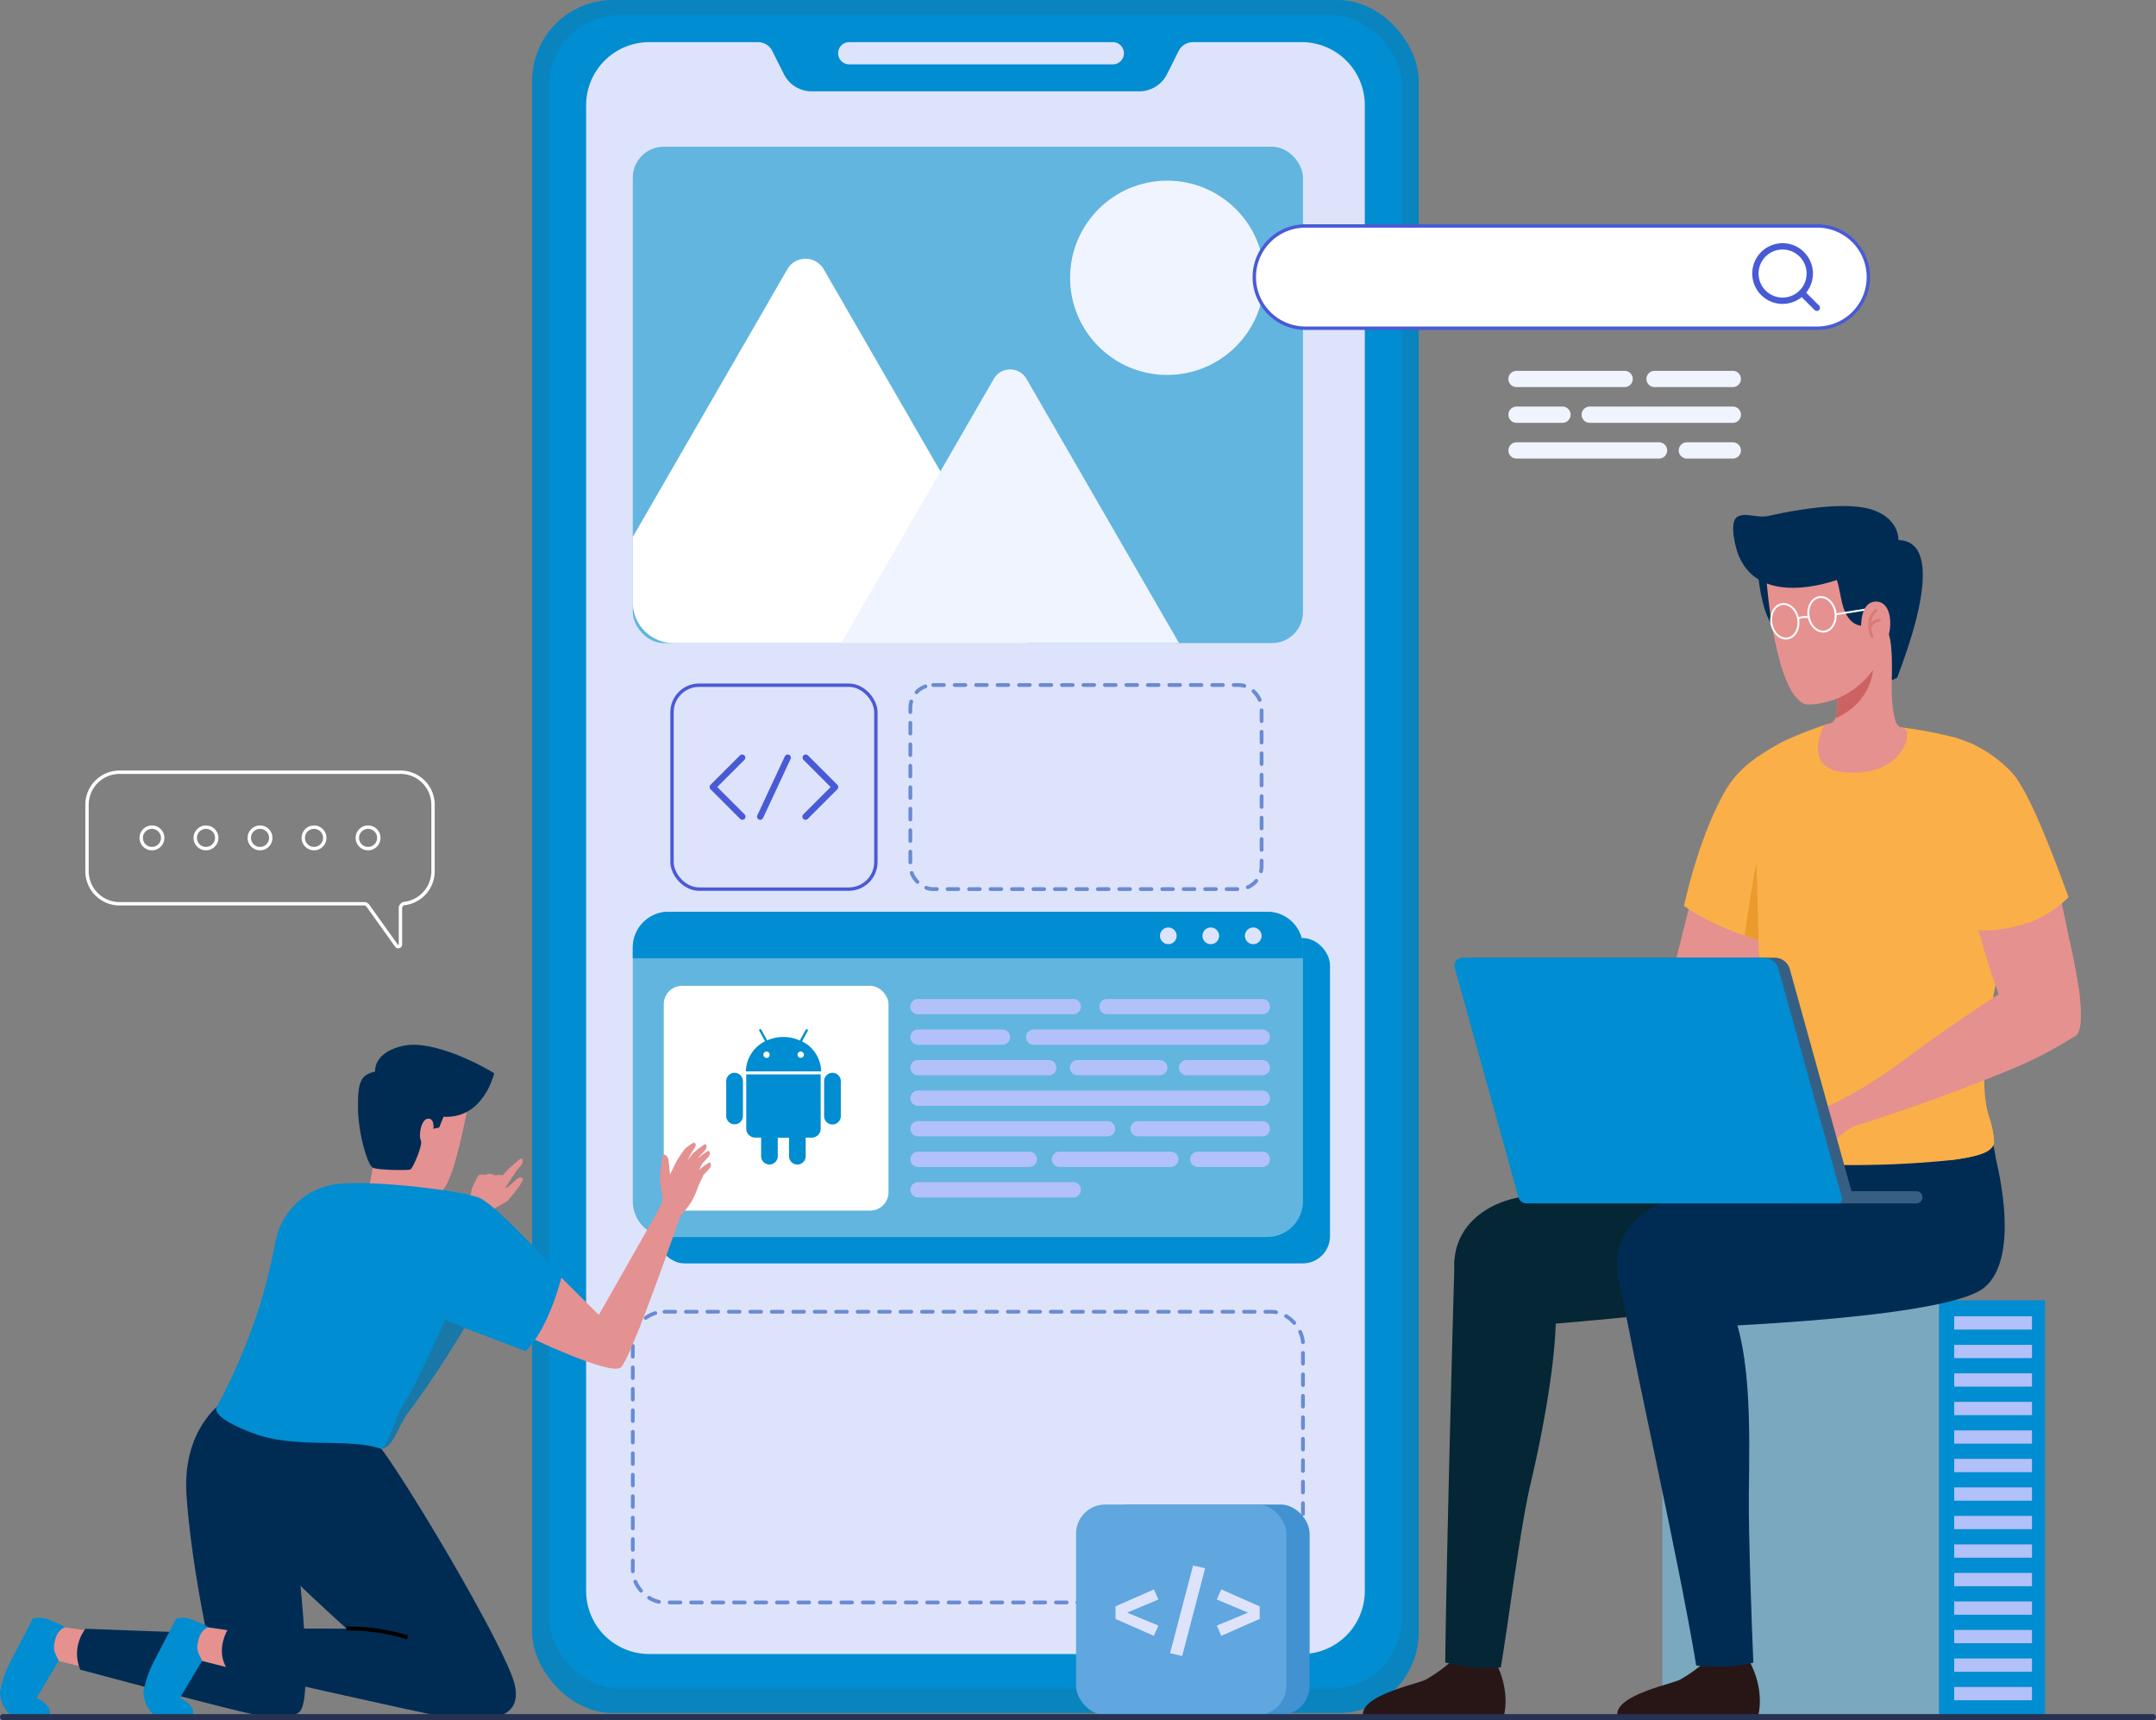 <svg xmlns="http://www.w3.org/2000/svg" width="570" height="454.643" viewBox="0 0 570 454.643">
  <rect x="0" y="0" width="570" height="454.643" fill="#808080" stroke="none"/>
  <g id="IT_Service_Macau_ic_8" transform="translate(-212 -4192)">
    <g id="Group_305778" data-name="Group 305778">
      <g id="Business_Application_about" transform="translate(0 634.074)">
        <g id="Group_249158" data-name="Group 249158" transform="translate(-46.127 -4.074)">
          <g id="Group_249112" data-name="Group 249112" transform="translate(398.822 3562)">
            <g id="Group_249104" data-name="Group 249104" transform="translate(0)">
              <rect id="Rectangle_157670" data-name="Rectangle 157670" width="234.393" height="452.8" rx="21.349" fill="#0984bf"/>
              <rect id="Rectangle_157671" data-name="Rectangle 157671" width="225.616" height="442.4" rx="18.7" transform="translate(4.389 3.965)" fill="#008dd1"/>
              <path id="Path_106850" data-name="Path 106850" d="M502.7,103.126V495.821A16.676,16.676,0,0,1,486.02,512.5H313.509a16.676,16.676,0,0,1-16.676-16.676V103.126a16.677,16.677,0,0,1,16.676-16.677h28.767a4.218,4.218,0,0,1,3.771,2.329l3.055,6.1a8.24,8.24,0,0,0,7.39,4.576h86.544a8.24,8.24,0,0,0,7.39-4.576l3.055-6.1a4.218,4.218,0,0,1,3.771-2.329H486.02A16.677,16.677,0,0,1,502.7,103.126Z" transform="translate(-282.568 -75.309)" fill="#dee3fc"/>
              <path id="Path_106851" data-name="Path 106851" d="M420.057,92.319h-69.7a2.934,2.934,0,0,1-2.934-2.935h0a2.934,2.934,0,0,1,2.934-2.935h69.7a2.935,2.935,0,0,1,2.935,2.935h0A2.935,2.935,0,0,1,420.057,92.319Z" transform="translate(-266.542 -75.309)" fill="#dee3fc"/>
            </g>
            <rect id="Rectangle_157672" data-name="Rectangle 157672" width="177.178" height="76.837" rx="8.379" transform="translate(26.6 346.721)" fill="none" stroke="#698bd1" stroke-linecap="round" stroke-linejoin="round" stroke-width="1" stroke-dasharray="2.837"/>
            <rect id="Rectangle_157673" data-name="Rectangle 157673" width="92.863" height="53.947" rx="6.044" transform="translate(99.978 181.061)" fill="none" stroke="#698bd1" stroke-linecap="round" stroke-linejoin="round" stroke-width="1" stroke-dasharray="2.837"/>
            <g id="Group_249108" data-name="Group 249108" transform="translate(26.6 240.991)">
              <rect id="Rectangle_157674" data-name="Rectangle 157674" width="177.881" height="85.992" rx="7.201" transform="translate(6.45 6.957)" fill="#008dd1"/>
              <path id="Path_106852" data-name="Path 106852" d="M483.378,270.468v67.065a9.458,9.458,0,0,1-9.468,9.455H315.668a9.458,9.458,0,0,1-9.468-9.455V270.468A9.469,9.469,0,0,1,315.668,261H473.91A9.469,9.469,0,0,1,483.378,270.468Z" transform="translate(-306.2 -261)" fill="#61b5de"/>
              <rect id="Rectangle_157675" data-name="Rectangle 157675" width="59.42" height="59.421" rx="4.861" transform="translate(8.186 19.579)" fill="#fff"/>
              <g id="Group_249105" data-name="Group 249105" transform="translate(73.378 23.055)">
                <path id="Path_106853" data-name="Path 106853" d="M405,282.551H363.945a2.021,2.021,0,0,1-2.021-2.021h0a2.021,2.021,0,0,1,2.021-2.021H405a2.022,2.022,0,0,1,2.023,2.021h0A2.022,2.022,0,0,1,405,282.551Z" transform="translate(-361.924 -278.508)" fill="#b2c1f9"/>
                <path id="Path_106854" data-name="Path 106854" d="M386.293,288.681H363.945a2.022,2.022,0,0,1-2.021-2.021h0a2.022,2.022,0,0,1,2.021-2.023h22.348a2.022,2.022,0,0,1,2.021,2.023h0A2.022,2.022,0,0,1,386.293,288.681Z" transform="translate(-361.924 -276.566)" fill="#b2c1f9"/>
                <path id="Path_106855" data-name="Path 106855" d="M447.633,288.681H387.162a2.022,2.022,0,0,1-2.021-2.021h0a2.022,2.022,0,0,1,2.021-2.023h60.471a2.023,2.023,0,0,1,2.021,2.023h0A2.023,2.023,0,0,1,447.633,288.681Z" transform="translate(-354.568 -276.566)" fill="#b2c1f9"/>
                <path id="Path_106856" data-name="Path 106856" d="M398.522,294.81H363.945a2.022,2.022,0,0,1-2.021-2.021h0a2.021,2.021,0,0,1,2.021-2.021h34.577a2.022,2.022,0,0,1,2.021,2.021h0A2.023,2.023,0,0,1,398.522,294.81Z" transform="translate(-361.924 -274.624)" fill="#b2c1f9"/>
                <path id="Path_106857" data-name="Path 106857" d="M417.721,294.81H395.984a2.022,2.022,0,0,1-2.021-2.021h0a2.021,2.021,0,0,1,2.021-2.021h21.737a2.022,2.022,0,0,1,2.021,2.021h0A2.023,2.023,0,0,1,417.721,294.81Z" transform="translate(-351.774 -274.624)" fill="#b2c1f9"/>
                <path id="Path_106858" data-name="Path 106858" d="M437.9,294.81H417.882a2.023,2.023,0,0,1-2.021-2.021h0a2.022,2.022,0,0,1,2.021-2.021H437.9a2.022,2.022,0,0,1,2.021,2.021h0A2.023,2.023,0,0,1,437.9,294.81Z" transform="translate(-344.836 -274.624)" fill="#b2c1f9"/>
                <path id="Path_106859" data-name="Path 106859" d="M454.989,300.939H363.945a2.021,2.021,0,0,1-2.021-2.021h0a2.021,2.021,0,0,1,2.021-2.021h91.043a2.022,2.022,0,0,1,2.021,2.021h0A2.022,2.022,0,0,1,454.989,300.939Z" transform="translate(-361.924 -272.682)" fill="#b2c1f9"/>
                <path id="Path_106860" data-name="Path 106860" d="M414.053,307.068H363.945a2.021,2.021,0,0,1-2.021-2.021h0a2.021,2.021,0,0,1,2.021-2.021h50.107a2.022,2.022,0,0,1,2.021,2.021h0A2.022,2.022,0,0,1,414.053,307.068Z" transform="translate(-361.924 -270.741)" fill="#b2c1f9"/>
                <path id="Path_106861" data-name="Path 106861" d="M440.99,307.068H408.131a2.022,2.022,0,0,1-2.021-2.021h0a2.022,2.022,0,0,1,2.021-2.021H440.99a2.022,2.022,0,0,1,2.021,2.021h0A2.022,2.022,0,0,1,440.99,307.068Z" transform="translate(-347.925 -270.741)" fill="#b2c1f9"/>
                <path id="Path_106862" data-name="Path 106862" d="M393.385,313.2h-29.44a2.021,2.021,0,0,1-2.021-2.021h0a2.022,2.022,0,0,1,2.021-2.021h29.44a2.022,2.022,0,0,1,2.021,2.021h0A2.021,2.021,0,0,1,393.385,313.2Z" transform="translate(-361.924 -268.799)" fill="#b2c1f9"/>
                <path id="Path_106863" data-name="Path 106863" d="M421.793,313.2h-29.44a2.021,2.021,0,0,1-2.021-2.021h0a2.022,2.022,0,0,1,2.021-2.021h29.44a2.022,2.022,0,0,1,2.021,2.021h0A2.021,2.021,0,0,1,421.793,313.2Z" transform="translate(-352.924 -268.799)" fill="#b2c1f9"/>
                <path id="Path_106864" data-name="Path 106864" d="M437.194,313.2H420.111a2.021,2.021,0,0,1-2.021-2.021h0a2.022,2.022,0,0,1,2.021-2.021h17.083a2.023,2.023,0,0,1,2.021,2.021h0A2.022,2.022,0,0,1,437.194,313.2Z" transform="translate(-344.13 -268.799)" fill="#b2c1f9"/>
                <path id="Path_106865" data-name="Path 106865" d="M405,319.327H363.945a2.022,2.022,0,0,1-2.021-2.023h0a2.022,2.022,0,0,1,2.021-2.021H405a2.023,2.023,0,0,1,2.023,2.021h0A2.023,2.023,0,0,1,405,319.327Z" transform="translate(-361.924 -266.857)" fill="#b2c1f9"/>
                <path id="Path_106866" data-name="Path 106866" d="M442.963,282.551H401.9a2.021,2.021,0,0,1-2.021-2.021h0a2.021,2.021,0,0,1,2.021-2.021h41.058a2.022,2.022,0,0,1,2.021,2.021h0A2.022,2.022,0,0,1,442.963,282.551Z" transform="translate(-349.898 -278.508)" fill="#b2c1f9"/>
              </g>
              <g id="Group_249107" data-name="Group 249107" transform="translate(0 0)">
                <path id="Path_106867" data-name="Path 106867" d="M483.378,270.468v2.818H306.2v-2.818A9.469,9.469,0,0,1,315.668,261H473.91A9.469,9.469,0,0,1,483.378,270.468Z" transform="translate(-306.2 -261)" fill="#008dd1"/>
                <g id="Group_249106" data-name="Group 249106" transform="translate(139.391 4.17)">
                  <path id="Path_106868" data-name="Path 106868" d="M416.445,266.361a2.2,2.2,0,1,1-2.2-2.194A2.2,2.2,0,0,1,416.445,266.361Z" transform="translate(-412.055 -264.167)" fill="#dee3fc"/>
                  <path id="Path_106869" data-name="Path 106869" d="M424.973,266.361a2.2,2.2,0,1,1-2.2-2.194A2.2,2.2,0,0,1,424.973,266.361Z" transform="translate(-409.353 -264.167)" fill="#dee3fc"/>
                  <path id="Path_106870" data-name="Path 106870" d="M433.5,266.361a2.2,2.2,0,1,1-2.2-2.194A2.2,2.2,0,0,1,433.5,266.361Z" transform="translate(-406.651 -264.167)" fill="#dee3fc"/>
                </g>
              </g>
            </g>
            <g id="Group_249110" data-name="Group 249110" transform="translate(36.972 181.11)">
              <rect id="Rectangle_157676" data-name="Rectangle 157676" width="53.898" height="53.898" rx="7.151" transform="translate(0 0)" fill="none" stroke="#495ad6" stroke-miterlimit="10" stroke-width="0.896"/>
              <g id="Group_249109" data-name="Group 249109" transform="translate(10.776 19.153)">
                <path id="Path_106871" data-name="Path 106871" d="M330.026,230.071l-7.765,7.765,7.827,7.826" transform="translate(-322.26 -230.071)" fill="none" stroke="#495ad6" stroke-linecap="round" stroke-linejoin="round" stroke-width="1.672"/>
                <path id="Path_106872" data-name="Path 106872" d="M340.941,230.071l7.765,7.765-7.826,7.826" transform="translate(-316.361 -230.071)" fill="none" stroke="#495ad6" stroke-linecap="round" stroke-linejoin="round" stroke-width="1.672"/>
                <line id="Line_580" data-name="Line 580" x1="7.272" y2="15.592" transform="translate(12.537)" fill="none" stroke="#495ad6" stroke-linecap="round" stroke-linejoin="round" stroke-width="1.672"/>
              </g>
            </g>
            <g id="Group_249111" data-name="Group 249111" transform="translate(26.6 38.781)">
              <rect id="Rectangle_157677" data-name="Rectangle 157677" width="177.178" height="131.194" rx="8.18" fill="#61b5de"/>
              <ellipse id="Ellipse_3895" data-name="Ellipse 3895" cx="25.678" cy="25.678" rx="25.678" ry="25.678" transform="translate(115.616 8.968)" fill="#f0f4ff"/>
              <path id="Path_106873" data-name="Path 106873" d="M410.347,231.512H316.972A10.776,10.776,0,0,1,306.2,220.74V203.477L347.061,132.7a5.55,5.55,0,0,1,9.613,0l30.853,53.436,22.913,39.689A5.445,5.445,0,0,1,410.347,231.512Z" transform="translate(-306.2 -100.317)" fill="#fff"/>
              <path id="Path_106874" data-name="Path 106874" d="M437.353,224.472H348.06l26.2-45.377,14.116-24.453a4.994,4.994,0,0,1,8.651,0Z" transform="translate(-292.938 -93.278)" fill="#f0f4ff"/>
            </g>
          </g>
          <g id="Group_249122" data-name="Group 249122" transform="translate(618.453 3695.756)">
            <g id="Group_249114" data-name="Group 249114" transform="translate(79.171 209.953)">
              <rect id="Rectangle_157678" data-name="Rectangle 157678" width="73.145" height="109.926" fill="#7aa9bf"/>
              <rect id="Rectangle_157679" data-name="Rectangle 157679" width="28.007" height="109.926" transform="translate(101.153 109.926) rotate(180)" fill="#008dd1"/>
              <g id="Group_249113" data-name="Group 249113" transform="translate(77.155 4.222)">
                <rect id="Rectangle_157680" data-name="Rectangle 157680" width="20.563" height="3.508" fill="#b2c1f9"/>
                <rect id="Rectangle_157681" data-name="Rectangle 157681" width="20.563" height="3.508" transform="translate(0 7.537)" fill="#b2c1f9"/>
                <rect id="Rectangle_157682" data-name="Rectangle 157682" width="20.563" height="3.508" transform="translate(0 15.073)" fill="#b2c1f9"/>
                <rect id="Rectangle_157683" data-name="Rectangle 157683" width="20.563" height="3.508" transform="translate(0 22.61)" fill="#b2c1f9"/>
                <rect id="Rectangle_157684" data-name="Rectangle 157684" width="20.563" height="3.508" transform="translate(0 30.146)" fill="#b2c1f9"/>
                <rect id="Rectangle_157685" data-name="Rectangle 157685" width="20.563" height="3.508" transform="translate(0 37.682)" fill="#b2c1f9"/>
                <rect id="Rectangle_157686" data-name="Rectangle 157686" width="20.563" height="3.508" transform="translate(0 45.219)" fill="#b2c1f9"/>
                <rect id="Rectangle_157687" data-name="Rectangle 157687" width="20.563" height="3.508" transform="translate(0 52.755)" fill="#b2c1f9"/>
                <rect id="Rectangle_157688" data-name="Rectangle 157688" width="20.563" height="3.508" transform="translate(0 60.292)" fill="#b2c1f9"/>
                <rect id="Rectangle_157689" data-name="Rectangle 157689" width="20.563" height="3.508" transform="translate(0 67.829)" fill="#b2c1f9"/>
                <rect id="Rectangle_157690" data-name="Rectangle 157690" width="20.563" height="3.508" transform="translate(0 75.365)" fill="#b2c1f9"/>
                <rect id="Rectangle_157691" data-name="Rectangle 157691" width="20.563" height="3.508" transform="translate(0 82.901)" fill="#b2c1f9"/>
                <rect id="Rectangle_157692" data-name="Rectangle 157692" width="20.563" height="3.508" transform="translate(0 90.438)" fill="#b2c1f9"/>
                <rect id="Rectangle_157693" data-name="Rectangle 157693" width="20.563" height="3.508" transform="translate(0 97.974)" fill="#b2c1f9"/>
              </g>
            </g>
            <g id="Group_249121" data-name="Group 249121" transform="translate(0 0)">
              <path id="Path_106875" data-name="Path 106875" d="M489.614,444.591h37.174s2.078-6.62-2.425-14.82c0,0-2.991,2.4-11.955.777a39.866,39.866,0,0,1-6.323,4.419C503.488,436.221,488.612,439.143,489.614,444.591Z" transform="translate(-422.325 -124.712)" fill="#281616"/>
              <path id="Path_106876" data-name="Path 106876" d="M491.694,367.6c2.4,14.326,13.48,62.8,18.243,91.43,8.7.742,12.885-.257,15.1-.768-.434-9.985-1.293-33.868-1.192-44.342.165-17.7,1-41.044-6.8-53.854l-26.2,2.062c.16,1.382.305,2.509.432,3.313C491.406,366.211,491.55,366.923,491.694,367.6Z" transform="translate(-421.813 -152.54)" fill="#002c54"/>
              <path id="Path_106877" data-name="Path 106877" d="M441.558,444.591h37.175s2.078-6.62-2.425-14.82c0,0-2.993,2.4-11.955.777a39.9,39.9,0,0,1-6.324,4.419C455.432,436.221,440.556,439.143,441.558,444.591Z" transform="translate(-441.509 -124.712)" fill="#281616"/>
              <path id="Path_106878" data-name="Path 106878" d="M457.066,460.648a42.648,42.648,0,0,0,14.685,1.314c1.977-11.51,5.1-36.834,7.908-48.7,4.36-18.451,8.627-43.826,5.663-52.879l-25.773-6.473C459.461,354.723,457.364,432.382,457.066,460.648Z" transform="translate(-435.299 -154.998)" fill="#052635"/>
              <path id="Path_106879" data-name="Path 106879" d="M558.955,337.54h0c-.518-5.093-1.114-8.814-1.114-8.814l-28.8,7.048-24.461,5.573c-9.068,2.021-20.023,4.452-29.681,6.635-10.837,2.463-18.031,10.694-15.657,21.546l2.716,13.162c15.158-.207,86.422-7.038,92.517-10.116C561.367,369.1,563.44,356.8,558.955,337.54Z" transform="translate(-434.61 -165.05)" fill="#052635"/>
              <path id="Path_106880" data-name="Path 106880" d="M589.678,338.037h0a39.78,39.78,0,0,0-3-10.558l-26.908,8.793-24.461,5.573c-9.068,2.021-20.024,4.452-29.681,6.635-10.837,2.463-18.032,10.694-15.659,21.546l2.717,13.162c15.156-.207,78.51-2.415,92.517-10.116C591.963,369.354,594.162,357.3,589.678,338.037Z" transform="translate(-422.346 -165.548)" fill="#002c54"/>
              <g id="Group_249115" data-name="Group 249115" transform="translate(44.402 128.657)">
                <path id="Path_106881" data-name="Path 106881" d="M515.575,306.261s12.79-5.777,16.309.017c1.927,3.172.595,9.064-3.768,11.538s-29.011,12.9-52.277,18.713a56.477,56.477,0,0,0-2.6-6.638,122.494,122.494,0,0,0,20.813-11.616,132.672,132.672,0,0,1,21.518-12.014Z" transform="translate(-473.243 -303.698)" fill="#e5918f"/>
              </g>
              <path id="Path_106882" data-name="Path 106882" d="M508.909,276.985l-10.961,43.783s1.132,11.068,12.31,5.636,18.587-40.314,18.587-40.314Z" transform="translate(-418.979 -185.706)" fill="#e5918f"/>
              <path id="Path_106883" data-name="Path 106883" d="M525.767,308.664c-1.356-.327-2.65-.687-3.9-1.061q-1.918-.562-3.649-1.17c-10.416-3.571-16.045-7.859-16.045-7.859,3.274-14.236,7.22-23.794,10.728-30.094a4.443,4.443,0,0,0,.266-.467l.28-.467a27.377,27.377,0,0,1,7.626-7.936c.312-.218.607-.421.919-.639l1.294,22.859.218,2.353Z" transform="translate(-417.291 -192.897)" fill="#fbaf48"/>
              <path id="Path_106884" data-name="Path 106884" d="M521.189,302.276c-1.356-.327-2.65-.687-3.9-1.061q-1.918-.562-3.649-1.17c2.187-15.4,4.164-25.074,4.164-25.074l1.122,2.822Z" transform="translate(-412.714 -186.509)" fill="#eb9a2c"/>
              <path id="Path_106885" data-name="Path 106885" d="M585.835,271.6c-.266,6.767-1.451,17.636-2.479,28.549-.328,3.462-.64,6.939-.905,10.291-.186,2.089-3.336,13.239-3.462,15.234-.561,9.543-5.239,16.684-.81,31.216a22.877,22.877,0,0,1,1.325,6.7c0,1-1.294,2.043-1.808,2.324-1.857,1.076-5.5,1.823-9.933,2.37h-.015a257.666,257.666,0,0,1-27.569,1.262c-9.527,0-23.826-1.513-25.635-3.914-1.653-2.2-.125-5.4.655-9.808,3.509-19.912,2.261-30.3,2.043-44.672,0-.358-.015-.718-.015-1.091-.358-22.173-1.825-41.149-.795-47.994.312-.218.607-.421.919-.639,1.513-1.03,2.994-1.949,4.429-2.761.125-.062.281-.155.437-.249.437-.249.888-.483,1.31-.718a5.026,5.026,0,0,1,.5-.249,108.644,108.644,0,0,1,10.634-4.195c.343-.109.655-.218.921-.3,2.541-.155,5.3-.186,8.279-.108,2.589.077,6.55.42,10.852.982h.015a112.132,112.132,0,0,1,14.408,2.7s.047.017.078.032c.795.249,5.956,2.183,11.336,7.936A38.409,38.409,0,0,1,585.835,271.6Z" transform="translate(-412.648 -195.356)" fill="#fbaf48"/>
              <path id="Path_106886" data-name="Path 106886" d="M563.371,347.359a22.879,22.879,0,0,1,1.325,6.7c0,1-1.294,2.043-1.808,2.324-1.857,1.076-5.5,1.823-9.933,2.37,1.825-.22,4.973-3.113,4.974-5.723,0-1.829-2.37-14.174-1.715-22.142.655-7.952,1.949-20.613-.515-30.749-2.479-10.134-4.8-23.467-4.8-23.467l13.893,8.39s1.794,2.51,3.758,5.551c-.327,3.462-.64,6.939-.905,10.291C567.457,303,558.942,332.827,563.371,347.359Z" transform="translate(-397.841 -185.829)" fill="#fbaf48"/>
              <g id="Group_249119" data-name="Group 249119" transform="translate(97.882)">
                <path id="Path_106887" data-name="Path 106887" d="M516.13,224.354s1.2,14.531,6.019,15.507,3.635-5.2,3.635-5.2l-.673-6.9Z" transform="translate(-509.603 -206.716)" fill="#002c54"/>
                <path id="Path_106888" data-name="Path 106888" d="M533.817,272.378c-9.433-1.124-5.91-10.291-4.616-12.4.343-.109,1.965-.607,2.089-.686a.052.052,0,0,1,.032-.015,2.586,2.586,0,0,0,.732-1.091c.921-2.418.5-7.235.469-7.547v-.888c.155-.576.312-1.124.437-1.637l4.959-3.9,10.493-8.25s-2.79,13.8-.546,22.5a3.278,3.278,0,0,0,1.388,2.09c0,.015.015,0,.015,0a2.541,2.541,0,0,0,1.045.374C552.887,262.149,549.3,274.218,533.817,272.378Z" transform="translate(-505.074 -202.08)" fill="#e5918f"/>
                <path id="Path_106889" data-name="Path 106889" d="M540.827,242.236s-.088,9.21-10.084,13.444c.929-2.4.5-7.224.472-7.533l4.188-3.288Z" transform="translate(-503.769 -199.578)" fill="#cc6362"/>
                <path id="Path_106890" data-name="Path 106890" d="M517.776,229.946s2.181,30.149,10.322,32.711c0,0,10.371.977,17.817-9.04,2.146-2.887,4.857-3.534,5.742-7.02,1.438-5.661,3.467-16.1.879-22.394C548.851,215.242,518.126,208.126,517.776,229.946Z" transform="translate(-508.946 -210.24)" fill="#e5918f"/>
                <path id="Path_106891" data-name="Path 106891" d="M555.18,220.735c-.133-5.477-5.677-7.522-5.677-7.522-5.519-2.583-16.986-1.469-28.81,1.168-2.772.618-6.25-1.083-8.187.26-2.339,1.623-.01,9.039-.01,9.039,4.561,13.812,21.343,9.32,26.386,7.616,1.2,3.557,1.045,8.5,4.035,11.05,1.7,1.454,4.665,1.494,7.675.993.371.7,1.763,1.325,2.046,2.292.949,3.229.813,8.276.784,12.173l1.423-.7C555.032,256.054,569.752,221.187,555.18,220.735Z" transform="translate(-511.465 -211.748)" fill="#002c54"/>
                <g id="Group_249116" data-name="Group 249116" transform="translate(10.039 24.048)">
                  <path id="Path_106892" data-name="Path 106892" d="M525.782,234.223c.425,2.5-.809,4.8-2.758,5.132s-3.873-1.429-4.3-3.932.809-4.8,2.758-5.134S525.355,231.718,525.782,234.223Z" transform="translate(-518.64 -228.411)" fill="none" stroke="#fff" stroke-miterlimit="10" stroke-width="0.501"/>
                  <path id="Path_106893" data-name="Path 106893" d="M532.811,232.909c.427,2.5-.807,4.8-2.756,5.134s-3.874-1.429-4.3-3.933.809-4.8,2.756-5.134S532.386,230.405,532.811,232.909Z" transform="translate(-515.833 -228.935)" fill="none" stroke="#fff" stroke-miterlimit="10" stroke-width="0.501"/>
                  <path id="Path_106894" data-name="Path 106894" d="M523.744,233.243s.431-.7,2.7-.5" transform="translate(-516.603 -227.431)" fill="none" stroke="#fff" stroke-miterlimit="10" stroke-width="0.501"/>
                  <line id="Line_581" data-name="Line 581" y1="1.343" x2="8.409" transform="translate(17.063 3.23)" fill="none" stroke="#fff" stroke-miterlimit="10" stroke-width="0.501"/>
                </g>
                <g id="Group_249117" data-name="Group 249117" transform="translate(33.725 25.256)">
                  <path id="Path_106895" data-name="Path 106895" d="M537.972,242.494c5.791,2.218,7.6-12.035,2.1-12.667-4.17-.479-4.34,5.339-4.34,5.339S534.666,241.228,537.972,242.494Z" transform="translate(-535.568 -229.799)" fill="#e5918f"/>
                </g>
                <g id="Group_249118" data-name="Group 249118" transform="translate(36.078 27.434)" opacity="0.5">
                  <path id="Path_106896" data-name="Path 106896" d="M539.211,231.355s-3.421,1.811-1.226,7.367" transform="translate(-537.25 -231.355)" fill="none" stroke="#cc6362" stroke-miterlimit="10" stroke-width="0.724"/>
                  <path id="Path_106897" data-name="Path 106897" d="M540.1,233.289a3.025,3.025,0,0,0-2.812,2.088" transform="translate(-537.235 -230.583)" fill="none" stroke="#cc6362" stroke-miterlimit="10" stroke-width="0.724"/>
                </g>
              </g>
              <path id="Path_106898" data-name="Path 106898" d="M585.521,322.818v.014c-2.545,2.952-12.2,5.1-16.849,1.02-1.461-1.3-3.109-4.729-4.728-8.983-4.121-10.876-8.02-27.147-8.02-27.147l21.612-11.044s2.78,12.467,5.176,24.314c0,0,.021.12.066.33.779,3.795,1.506,7.528,2.075,10.731a1.487,1.487,0,0,1,.042.255A45.391,45.391,0,0,1,585.521,322.818Z" transform="translate(-395.835 -185.828)" fill="#e5918f"/>
              <path id="Path_106899" data-name="Path 106899" d="M550.089,280.356c2.088,8.678,8.647,25.124,8.647,25.124,4.6.763,10.756-.084,15.861-1.918A29.226,29.226,0,0,0,584.7,297s-4.352-12.226-8.255-21.012c-3.505-7.886-5.609-10.83-7.126-12.393a34.347,34.347,0,0,0-8.581-6.382Z" transform="translate(-398.164 -193.599)" fill="#fbaf48"/>
              <path id="Path_106900" data-name="Path 106900" d="M576.091,286.712l-12.682-5.472-9.993-25.748s1.831.557,4.244,1.531h.011c.046.022.15.057.325.127a1.322,1.322,0,0,1,.185.081c2.156,1.009,10.515,5.936,16.3,23.836l.139.452c.614,2.064,1.066,3.722,1.31,4.58.024.081.048.162.07.255C576.033,286.468,576.057,286.6,576.091,286.712Z" transform="translate(-396.836 -194.286)" fill="#fbaf48"/>
              <g id="Group_249120" data-name="Group 249120" transform="translate(108.578 114.844)">
                <path id="Path_106901" data-name="Path 106901" d="M596.04,315.973v.014c-.186,1.583-.623,2.72-1.4,3.123-.125.08-1.9,1.136-2.023,1.216a107.882,107.882,0,0,1-13.4,6.927,485.344,485.344,0,0,1-46.781,16.809,55.159,55.159,0,0,0-2.861-6.53,122.56,122.56,0,0,0,20.308-12.467c10.081-7.694,24.581-17.041,24.581-17.041l3.662-4.307s13.015-11.98,15.106-9.571c0,0,.021.12.066.33.311,1.249,1.343,5.846,2.075,10.731a1.5,1.5,0,0,1,.042.255A45.387,45.387,0,0,1,596.04,315.973Z" transform="translate(-514.932 -293.826)" fill="#e5918f"/>
                <path id="Path_106902" data-name="Path 106902" d="M535.246,325.048a8.052,8.052,0,0,1-5.138.988c-1.434-.3-2.013-.888-3.074-1.075a23.885,23.885,0,0,1-5.285-1.222c-1.4-.686-1.943-.763-1.894.642s2.808,2.618,3.557,3.007a7.087,7.087,0,0,1,1.788,1.791c.1.157-4.6,2.616-5.863,2.117a3.661,3.661,0,0,0-.162,1.764c.214.631,1.181.854,1.257,1.171s-.222.965-.013,1.471,1.072.505,1.42,1.324-.035.833.218,1.686,1.346,1.009,1.553,1.448.1.956.556,1.259,4.686-1.054,6.229-1.714,5.667-6.6,10.23-8.622Z" transform="translate(-519.109 -282.075)" fill="#e5918f"/>
              </g>
              <path id="Path_106903" data-name="Path 106903" d="M555.462,344.395H522.585v-3.217h32.877a1.608,1.608,0,0,1,1.609,1.608h0A1.609,1.609,0,0,1,555.462,344.395Z" transform="translate(-409.144 -160.079)" fill="#375f84"/>
              <path id="Path_106904" data-name="Path 106904" d="M562.288,362H479.969a2.193,2.193,0,0,1-2.114-1.608l-16.849-60.651a2.108,2.108,0,0,1,2.03-2.671h79.605a4.129,4.129,0,0,1,3.978,3.025l16.788,60.433A1.161,1.161,0,0,1,562.288,362Z" transform="translate(-433.758 -177.687)" fill="#375f84"/>
              <path id="Path_106905" data-name="Path 106905" d="M560.158,362H477.84a2.2,2.2,0,0,1-2.116-1.608l-16.848-60.651a2.108,2.108,0,0,1,2.03-2.671h79.6a4.13,4.13,0,0,1,3.979,3.025l16.788,60.433A1.161,1.161,0,0,1,560.158,362Z" transform="translate(-434.608 -177.687)" fill="#008dd1"/>
            </g>
          </g>
          <g id="Group_249123" data-name="Group 249123" transform="translate(258.127 3838.154)">
            <path id="Path_106906" data-name="Path 106906" d="M298.064,316.015l7.018-7.195a18.823,18.823,0,0,1,.625-3.885c.382-.677,1.37-3.183,1.861-3.456a2.542,2.542,0,0,1,1.476,0,6.757,6.757,0,0,1,1.412-.328,4.14,4.14,0,0,1,1.255.4s1.049-.071,1.486-.071a.933.933,0,0,1,.578.123,30.987,30.987,0,0,1,2.512-2.6c.82-.655,2.073-1.863,2.445-1.858.35,0,.5.62.249,1.276a7.271,7.271,0,0,1-1.364,1.714l-3.2,4.845a6.871,6.871,0,0,0,.837-.4c.291-.182,2.242-2,2.36-2.077s.992-.655,1.5-.072-3.348,5.2-3.968,5.823a33.79,33.79,0,0,1-4.165,2.415s-3.744,6.736-4.109,7.172S298.064,316.015,298.064,316.015Z" transform="translate(-180.907 -267.069)" fill="#e49191"/>
            <path id="Path_106907" data-name="Path 106907" d="M305.232,283.56s-3.92,22.708-7.61,23.236c0,0-14.731.594-18.012-17.276-2.846-15.5,8.569-18.8,13.907-17.616S306.378,273.86,305.232,283.56Z" transform="translate(-181.47 -267.827)" fill="#e49191"/>
            <path id="Path_106908" data-name="Path 106908" d="M292.256,302.611s-2.064,2.781-2.787,9.519a21.869,21.869,0,0,1-11.791-2.035,83.455,83.455,0,0,0,3.422-19.823" transform="translate(-181.514 -267.273)" fill="#e49191"/>
            <path id="Path_106909" data-name="Path 106909" d="M288.147,268.213c-8.05,1.778-7.406,6.793-7.406,6.793-3.768.933-4.578,2.489-4.547,9.445s2.549,15.31,3.937,15.989,9.258.713,9.915.474,3.411-6.62,2.769-7.743.032-5.538,1.865-5.7,1.474,2.673,1.474,2.673l1.507-.331,1.164-2.852c10.637.633,13.386-11.489,13.386-11.489C309.652,273.8,296.2,266.435,288.147,268.213Z" transform="translate(-181.558 -267.938)" fill="#002c54"/>
            <path id="Path_106910" data-name="Path 106910" d="M201.158,417.492l8.139,1.176-2.7,9.5-8.815-2.223a5.731,5.731,0,0,1,1.828-8.457A2.964,2.964,0,0,1,201.158,417.492Z" transform="translate(-183.926 -263.49)" fill="#e5918f"/>
            <path id="Path_106911" data-name="Path 106911" d="M261.687,394.85l-12-36.324s-3.636-1.3-5.5,0c0,0-12.5,6.72-11.165,25.882,1.005,14.446,4.055,30.113,5.291,36.4l-32.006-1.184a10.905,10.905,0,0,0-1.394,10.8s40.218,10.817,45.883,11.815c4.6.814,9.644,1.44,12.077-.646C267.165,437.921,261.687,394.85,261.687,394.85Z" transform="translate(-183.705 -265.259)" fill="#002c54"/>
            <path id="Path_106912" data-name="Path 106912" d="M237.959,417.492l8.139,1.176-2.7,9.5-8.815-2.223a5.731,5.731,0,0,1,1.828-8.457A2.965,2.965,0,0,1,237.959,417.492Z" transform="translate(-182.831 -263.49)" fill="#e5918f"/>
            <path id="Path_106913" data-name="Path 106913" d="M235.373,422.546c-.182,1.871,1.455,3.556,1.155,4.022s-5.771,9.646-5.771,9.646,4.13,1.8,3.464,4.4h-10.46a8.684,8.684,0,0,1-2.665-6,30.346,30.346,0,0,1,2.576-7.661c1.865-3.6,6.107-11.721,6.107-11.721a5.922,5.922,0,0,1,3.487.067,21.147,21.147,0,0,1,5.06,2.263S235.823,417.922,235.373,422.546Z" transform="translate(-183.198 -263.56)" fill="#008dd1"/>
            <path id="Path_106914" data-name="Path 106914" d="M318.6,433.946c-2.583-9.637-26.882-50.777-35.1-61.885-16.884-7.331-34.88-13.552-34.88-13.552-7.442,1.777-11.108,16.774-6.887,26.771,2.9,6.859,21.267,24.121,32.517,34.284l-31.218-.037s-3.678,5.5-.345,10.718c0,0,51.922,11.806,56.476,12.473s14.774,0,14.774,0S320.778,442.058,318.6,433.946Z" transform="translate(-182.637 -265.242)" fill="#002c54"/>
            <path id="Path_106915" data-name="Path 106915" d="M198.572,422.546c-.182,1.871,1.455,3.556,1.155,4.022s-5.772,9.646-5.772,9.646,4.131,1.8,3.465,4.4H186.96a8.679,8.679,0,0,1-2.665-6,30.345,30.345,0,0,1,2.576-7.661c1.865-3.6,6.106-11.721,6.106-11.721a5.921,5.921,0,0,1,3.487.067,21.17,21.17,0,0,1,5.06,2.263S199.022,417.922,198.572,422.546Z" transform="translate(-184.293 -263.56)" fill="#008dd1"/>
            <path id="Path_106916" data-name="Path 106916" d="M355.409,308.679l-16.745,29.454L326.671,326.18l-9.926,14.775,2.882,1.384-1.037.863s23.143,11.271,25.916,8.785S360.2,312.028,360.2,312.028Z" transform="translate(-180.351 -266.726)" fill="#e49191"/>
            <path id="Path_106917" data-name="Path 106917" d="M331.1,328.206s-3.161,13.335-9.484,19.658l-16.178-6.158s-7.507,12.625-14.849,22.3c-2.822,3.738-3.759,9-7.074,9.69-.206-.072-.4-.134-.608-.185-8.99-2.7-22.253.165-33.2-3.9-12.089-4.5-9.742-7.033-9.742-7.033a156.165,156.165,0,0,0,11.492-27.206,166.811,166.811,0,0,0,4-16.4,18.888,18.888,0,0,1,15.9-15.21c.093-.01.175-.031.268-.041,9.165-1.164,33.158,1.668,37.823,3.666S331.1,328.206,331.1,328.206Z" transform="translate(-182.642 -266.881)" fill="#008dd1"/>
            <path id="Path_106918" data-name="Path 106918" d="M304.174,340.662s-7.507,12.625-14.849,22.3c-2.822,3.738-3.759,9-7.074,9.69,1.452-.515,3.862-8.156,4.716-9.875s2.235-3.429,5.2-9.433,6.967-14.828,6.967-14.828Z" transform="translate(-181.378 -265.837)" fill="#1978a7"/>
            <path id="Path_106919" data-name="Path 106919" d="M273.26,417.8a52.389,52.389,0,0,1,16.138,2.319" transform="translate(-181.645 -263.478)" fill="none" stroke="#000" stroke-miterlimit="10" stroke-width="1.065"/>
            <path id="Path_106920" data-name="Path 106920" d="M366.834,298.3a15.673,15.673,0,0,0-2.815,2.031l.955-1.828a17.988,17.988,0,0,0,1.717-1.889c.455-.669.215-1.339-.143-1.375a14.028,14.028,0,0,0-2.637,1.885l.193-.368a18,18,0,0,0,1.717-1.889c.454-.669.215-1.339-.143-1.375s-3.263,2.4-3.263,2.4L361,297.794l1.066-2.071a8.937,8.937,0,0,0,.937-1.435c.374-.749.1-.978-.1-1.227s-2.164,1.207-2.663,1.789a30.192,30.192,0,0,0-2.2,3.277l-1.634,3.381c-.105-.979-.269-2.656-.384-3.724-.167-1.539-1.56-1.9-1.608-1.155s-.825,4.431-.649,6.428.51,3.308.634,4.431-1.04,3.368-1.04,3.368,4.66,2.894,5.431,2.028a36.39,36.39,0,0,0,3.2-4.085,21.757,21.757,0,0,0,1.824-4.119l1.456-3.111a18,18,0,0,0,1.717-1.889C367.431,299.008,367.192,298.338,366.834,298.3Z" transform="translate(-179.261 -267.191)" fill="#e49191"/>
          </g>
          <g id="Group_249127" data-name="Group 249127" transform="translate(281.129 3766.111)">
            <path id="Path_106927" data-name="Path 106927" d="M209.349,262.031H283.6a8.615,8.615,0,0,1,8.615,8.615v17.54a8.616,8.616,0,0,1-7.528,8.548,1.242,1.242,0,0,0-1.087,1.234v9.6a.571.571,0,0,1-1.035.332L275,297.326a1.251,1.251,0,0,0-1.019-.523H209.349a8.616,8.616,0,0,1-8.616-8.616v-17.54A8.616,8.616,0,0,1,209.349,262.031Z" transform="translate(-200.733 -262.031)" fill="none" stroke="#fff" stroke-miterlimit="10" stroke-width="0.896"/>
            <g id="Group_249126" data-name="Group 249126" transform="translate(14.333 14.522)">
              <path id="Path_106928" data-name="Path 106928" d="M251.814,275.248a2.837,2.837,0,1,0,2.838-2.838A2.837,2.837,0,0,0,251.814,275.248Z" transform="translate(-194.675 -272.41)" fill="none" stroke="#fff" stroke-miterlimit="10" stroke-width="0.896"/>
              <path id="Path_106929" data-name="Path 106929" d="M241.6,275.248a2.837,2.837,0,1,0,2.836-2.838A2.837,2.837,0,0,0,241.6,275.248Z" transform="translate(-198.75 -272.41)" fill="none" stroke="#fff" stroke-miterlimit="10" stroke-width="0.896"/>
              <path id="Path_106930" data-name="Path 106930" d="M231.4,275.248a2.837,2.837,0,1,0,2.838-2.838A2.837,2.837,0,0,0,231.4,275.248Z" transform="translate(-202.826 -272.41)" fill="none" stroke="#fff" stroke-miterlimit="10" stroke-width="0.896"/>
              <path id="Path_106931" data-name="Path 106931" d="M221.186,275.248a2.837,2.837,0,1,0,2.836-2.838A2.837,2.837,0,0,0,221.186,275.248Z" transform="translate(-206.902 -272.41)" fill="none" stroke="#fff" stroke-miterlimit="10" stroke-width="0.896"/>
              <path id="Path_106932" data-name="Path 106932" d="M210.977,275.248a2.837,2.837,0,1,0,2.836-2.838A2.836,2.836,0,0,0,210.977,275.248Z" transform="translate(-210.977 -272.41)" fill="none" stroke="#fff" stroke-miterlimit="10" stroke-width="0.896"/>
            </g>
          </g>
          <g id="Group_249129" data-name="Group 249129" transform="translate(589.734 3621.723)">
            <path id="Path_106933" data-name="Path 106933" d="M569.823,185.865H434.5a13.513,13.513,0,0,1-13.513-13.514h0A13.513,13.513,0,0,1,434.5,158.838H569.823a13.514,13.514,0,0,1,13.514,13.514h0A13.514,13.514,0,0,1,569.823,185.865Z" transform="translate(-420.984 -158.838)" fill="#fff" stroke="#495ad6" stroke-miterlimit="10" stroke-width="0.896"/>
            <g id="Group_249128" data-name="Group 249128" transform="translate(132.484 5.395)">
              <path id="Path_106934" data-name="Path 106934" d="M530.042,169.882a7.186,7.186,0,1,1-7.186-7.188A7.186,7.186,0,0,1,530.042,169.882Z" transform="translate(-515.669 -162.694)" fill="none" stroke="#495ad6" stroke-miterlimit="10" stroke-width="1.672"/>
              <line id="Line_582" data-name="Line 582" x2="3.968" y2="3.968" transform="translate(12.267 12.268)" fill="none" stroke="#495ad6" stroke-linecap="round" stroke-miterlimit="10" stroke-width="1.672"/>
            </g>
          </g>
          <g id="Group_249152" data-name="Group 249152" transform="translate(478.614 3499.254)">
            <g id="Group_249130" data-name="Group 249130" transform="translate(64 460.418)">
              <rect id="Rectangle_157694" data-name="Rectangle 157694" width="55.614" height="55.614" rx="7.708" transform="translate(6.135)" fill="#4291d1"/>
              <rect id="Rectangle_157695" data-name="Rectangle 157695" width="55.614" height="55.614" rx="7.708" fill="#60a6df"/>
            </g>
            <g id="Group_249132" data-name="Group 249132" transform="translate(178.305 160.768)">
              <path id="Path_106938" data-name="Path 106938" d="M499.733,190.506H471.149A2.148,2.148,0,0,1,469,188.358h0a2.149,2.149,0,0,1,2.148-2.148h28.584a2.148,2.148,0,0,1,2.148,2.148h0A2.147,2.147,0,0,1,499.733,190.506Z" transform="translate(-469.001 -186.21)" fill="#f0f4ff"/>
              <path id="Path_106939" data-name="Path 106939" d="M517.917,190.506H497.231a2.148,2.148,0,0,1-2.148-2.148h0a2.149,2.149,0,0,1,2.148-2.148h20.686a2.148,2.148,0,0,1,2.148,2.148h0A2.147,2.147,0,0,1,517.917,190.506Z" transform="translate(-458.589 -186.21)" fill="#f0f4ff"/>
              <path id="Path_106940" data-name="Path 106940" d="M483.294,197.256H471.149A2.148,2.148,0,0,1,469,195.108h0a2.149,2.149,0,0,1,2.148-2.148h12.145a2.149,2.149,0,0,1,2.148,2.148h0A2.148,2.148,0,0,1,483.294,197.256Z" transform="translate(-469.001 -183.515)" fill="#f0f4ff"/>
              <path id="Path_106941" data-name="Path 106941" d="M522.807,197.256H484.981a2.148,2.148,0,0,1-2.148-2.148h0a2.149,2.149,0,0,1,2.148-2.148h37.826a2.148,2.148,0,0,1,2.148,2.148h0A2.147,2.147,0,0,1,522.807,197.256Z" transform="translate(-463.479 -183.515)" fill="#f0f4ff"/>
              <path id="Path_106942" data-name="Path 106942" d="M508.828,204.006H471.149A2.148,2.148,0,0,1,469,201.858h0a2.149,2.149,0,0,1,2.148-2.148h37.679a2.148,2.148,0,0,1,2.148,2.148h0A2.147,2.147,0,0,1,508.828,204.006Z" transform="translate(-469.001 -180.821)" fill="#f0f4ff"/>
              <path id="Path_106943" data-name="Path 106943" d="M515.48,204.006H503.336a2.149,2.149,0,0,1-2.149-2.148h0a2.149,2.149,0,0,1,2.149-2.148H515.48a2.148,2.148,0,0,1,2.148,2.148h0A2.147,2.147,0,0,1,515.48,204.006Z" transform="translate(-456.152 -180.821)" fill="#f0f4ff"/>
            </g>
          </g>
        </g>
        <path id="Path_106385" data-name="Path 106385" d="M569.224,233.67H.787A.787.787,0,0,1,0,232.885H0a.787.787,0,0,1,.787-.785H569.213a.787.787,0,0,1,.787.785h0A.771.771,0,0,1,569.224,233.67Z" transform="translate(212 3778.899)" fill="#273252"/>
      </g>
      <path id="Icon_simple-android" data-name="Icon simple-android" d="M33.066,13.771a2.206,2.206,0,1,0-4.412,0v9.238a2.208,2.208,0,1,0,4.416,0V13.759h-.015Zm-25-1.784.006,14.328a2.354,2.354,0,0,0,2.348,2.373H12v4.9a2.2,2.2,0,0,0,4.4.021v-4.9H19.38v4.9a2.2,2.2,0,1,0,4.406-.01V28.7h1.609a2.354,2.354,0,0,0,2.348-2.355V11.971L8,11.985l.06,0Zm14.4-4.373a.836.836,0,1,1,.836-.836.834.834,0,0,1-.836.836m-9.044,0a.834.834,0,1,1,.836-.818.844.844,0,0,1-.851.846m9.388-4.328L24.326.493a.32.32,0,0,0-.113-.425A.326.326,0,0,0,23.789.2L22.222,3.037a10.214,10.214,0,0,0-4.313-.94,10.637,10.637,0,0,0-4.316.9L12.049.157a.306.306,0,0,0-.415-.119.288.288,0,0,0-.119.4l1.537,2.8a9.021,9.021,0,0,0-5.074,7.955H27.869A9.02,9.02,0,0,0,22.8,3.239M4.984,11.555a2.212,2.212,0,0,0-2.209,2.213v9.241a2.21,2.21,0,0,0,4.419,0V13.771A2.2,2.2,0,0,0,5,11.565" transform="translate(401.223 4464.002)" fill="#008dd1"/>
    </g>
    <g id="Group_2670" data-name="Group 2670" transform="translate(506.91 4605.796)">
      <path id="Path_10473" data-name="Path 10473" d="M521.533,290.638l-8.261,3.47,8.261,3.419-1.191,2.719-10.152-4.481v-3.315l10.152-4.479Z" transform="translate(-510.191 -281.652)" fill="#dee3fc"/>
      <path id="Path_10474" data-name="Path 10474" d="M532.5,282.985l-6.06,23.2-3.211-.752,6.085-23.177Z" transform="translate(-508.804 -282.26)" fill="#dee3fc"/>
      <path id="Path_10475" data-name="Path 10475" d="M545.742,292.45v3.315l-10.151,4.481-1.191-2.719,8.261-3.419-8.261-3.47,1.19-2.668Z" transform="translate(-507.617 -281.651)" fill="#dee3fc"/>
    </g>
  </g>
</svg>
